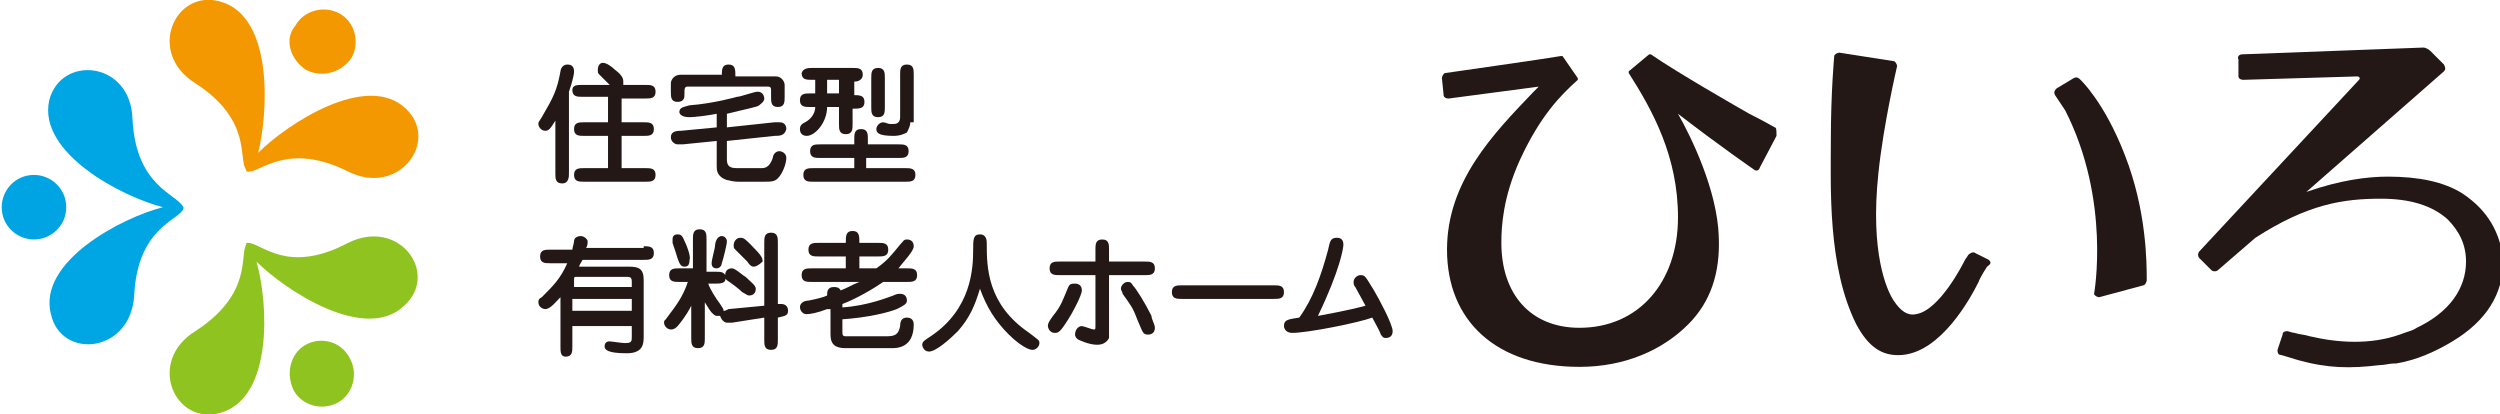 <?xml version="1.0" encoding="utf-8"?>
<!-- Generator: Adobe Illustrator 26.0.3, SVG Export Plug-In . SVG Version: 6.00 Build 0)  -->
<svg version="1.1" xmlns="http://www.w3.org/2000/svg" xmlns:xlink="http://www.w3.org/1999/xlink" x="0px" y="0px" width="147.2px"
	 height="24.4px" viewBox="0 0 147.2 24.4" style="enable-background:new 0 0 147.2 24.4;" xml:space="preserve">
<style type="text/css">
	.st0{fill:#E1E3C2;}
	.st1{fill:#F7F7E9;}
	.st2{fill:#87B828;}
	.st3{fill:#FFFFFF;}
	.st4{fill:none;stroke:#87B828;stroke-miterlimit:10;}
	.st5{fill:none;stroke:#87B828;stroke-linecap:round;stroke-linejoin:round;stroke-miterlimit:10;}
	.st6{fill:#231815;}
	.st7{fill:#221714;}
	.st8{fill:none;stroke:#FFFFFF;stroke-linecap:round;stroke-miterlimit:10;}
	.st9{fill:none;stroke:#87B828;stroke-linecap:round;stroke-miterlimit:10;}
	.st10{fill:none;stroke:#87B828;stroke-linecap:round;stroke-miterlimit:10;stroke-dasharray:3.011,3.011;}
	.st11{fill:none;stroke:#87B828;stroke-linecap:round;stroke-miterlimit:10;stroke-dasharray:2.952,2.952;}
	.st12{fill:#F29600;}
	.st13{fill:#00A4E3;}
	.st14{fill:#8DC21F;}
	.st15{fill:#F39800;}
	.st16{fill:#00A5E3;}
	.st17{fill:#8FC31F;}
	.st18{fill:none;stroke:#87B828;stroke-width:2;stroke-linecap:round;stroke-miterlimit:10;}
	.st19{fill:none;stroke:#87B828;stroke-width:2;stroke-linecap:round;stroke-miterlimit:10;stroke-dasharray:4.97,4.97;}
	.st20{fill:#E38C12;}
	.st21{fill:#1C94CC;}
	.st22{fill:#82B328;}
</style>
<g id="背景">
</g>
<g id="文字">
	<g>
		<g>
			<g>
				<path class="st15" d="M23.9,6.4c-2.3-2.2-7,0.9-8.7,2.6C15.8,6.6,16.1,1,13,0.1c-2.7-0.8-4.4,3-1.5,4.8c3.4,2.2,2.5,4.5,3,5.1
					c0,0,0,0,0,0.1c0,0,0,0,0,0c0,0,0,0,0,0c0,0,0,0,0.1,0c0.7,0.1,2.3-1.8,5.9,0C23.5,11.6,25.9,8.3,23.9,6.4z"/>
				<path class="st15" d="M18,4.1c0.9,0.5,2.1,0.2,2.7-0.7c0.5-0.9,0.2-2.1-0.7-2.6c-0.9-0.5-2.1-0.2-2.6,0.7
					C16.7,2.3,17.1,3.5,18,4.1z"/>
			</g>
			<g>
				<path class="st16" d="M10.8,12.2C10.8,12.1,10.8,12.1,10.8,12.2C10.4,11.4,8,11,7.8,7C7.7,3.6,3.6,3.2,2.9,5.9
					C2.2,9,7.2,11.6,9.6,12.2c-2.4,0.6-7.4,3.2-6.6,6.3c0.6,2.7,4.7,2.3,4.9-1.1c0.2-4,2.6-4.4,2.9-5.1
					C10.8,12.3,10.8,12.3,10.8,12.2C10.8,12.2,10.8,12.2,10.8,12.2C10.8,12.2,10.8,12.2,10.8,12.2z"/>
				<path class="st13" d="M3.9,12.2c0-1.1-0.9-1.9-1.9-1.9c-1.1,0-1.9,0.9-1.9,1.9c0,1.1,0.9,1.9,1.9,1.9C3,14.1,3.9,13.3,3.9,12.2z
					"/>
			</g>
			<g>
				<path class="st17" d="M20.5,14.3c-3.6,1.9-5.1,0-5.9,0c0,0-0.1,0-0.1,0c0,0,0,0,0,0c0,0,0,0,0,0c0,0,0,0,0,0.1
					c-0.4,0.6,0.4,2.9-3,5.1c-2.9,1.8-1.2,5.6,1.5,4.8c3.1-0.9,2.8-6.5,2.1-8.9c1.7,1.7,6.4,4.8,8.7,2.6
					C25.9,16.1,23.5,12.8,20.5,14.3z"/>
				<path class="st17" d="M18,20.3c-0.9,0.5-1.2,1.7-0.7,2.7c0.5,0.9,1.7,1.2,2.6,0.7c0.9-0.5,1.2-1.7,0.7-2.6
					C20.1,20.1,18.9,19.8,18,20.3z"/>
			</g>
		</g>
		<g>
			<path class="st6" d="M145,11.4c-1.1-0.7-2.6-1-4.4-1c-1.2,0-2.8,0.2-4.8,0.9l8.1-7.1c0.1-0.1,0.1-0.2,0-0.4l-0.8-0.8
				c-0.1-0.1-0.3-0.2-0.4-0.2l-10.7,0.4c-0.1,0-0.3,0.1-0.2,0.3l0,1c0,0.1,0.1,0.2,0.3,0.2l6.7-0.2c0.1,0,0.2,0.1,0.1,0.2l-9.4,10.1
				c-0.1,0.1-0.1,0.3,0,0.4l0.7,0.7c0.1,0.1,0.3,0.1,0.4,0l2.2-1.9c3.1-2,5.2-2.3,7.4-2.3c1.7,0,3,0.4,3.9,1.2
				c0.7,0.7,1.1,1.5,1.1,2.5c0,1.6-1,3-2.9,3.9c-0.3,0.2-0.5,0.2-1,0.4c-1.7,0.6-3.6,0.5-5.3,0.1c-0.3-0.1-0.6-0.1-0.9-0.2
				c-0.1,0-0.4-0.1-0.4-0.1c-0.1,0-0.3,0-0.3,0.2l-0.3,0.9c0,0.1,0,0.3,0.2,0.3c0,0,0.7,0.2,1,0.3c1.8,0.5,3.1,0.5,4.8,0.3
				c0.3,0,0.6-0.1,0.9-0.1c0,0,0.1,0,0.1,0c0,0,0,0,0,0c1.2-0.2,2.3-0.7,3.3-1.3c2-1.2,3-2.8,3-4.8C147.2,13.7,146.5,12.4,145,11.4z
				"/>
			<g>
				<g>
					<path class="st6" d="M117.1,15.3l-0.8-0.4c-0.1-0.1-0.3,0-0.4,0.1c0,0-0.2,0.3-0.2,0.3c-0.1,0.2-1.5,3-2.9,3.2
						c-0.5,0.1-0.9-0.2-1.3-0.8c-0.4-0.6-1.4-2.8-0.9-7.5c0.3-2.9,1.1-6.3,1.1-6.3c0-0.1-0.1-0.3-0.2-0.3l-3.2-0.5
						c-0.1,0-0.3,0.1-0.3,0.2c0,0-0.2,2.1-0.2,5c0,2.7-0.2,7.4,1.5,10.8c0.7,1.3,1.5,1.9,2.7,1.8c2.3-0.2,4-3.3,4.5-4.3
						c0.1-0.3,0.5-0.9,0.5-0.9C117.3,15.5,117.2,15.4,117.1,15.3z"/>
				</g>
				<g>
					<path class="st6" d="M121.1,5.2c-0.1,0.1-0.2,0.2-0.1,0.4c0,0,0.4,0.6,0.6,0.9c2.7,5.3,1.7,10.8,1.7,10.8
						c0,0.1,0.2,0.2,0.3,0.2l2.6-0.7c0.1,0,0.2-0.2,0.2-0.3c0-1,0-4.1-1.3-7.4c-1.2-3.1-2.6-4.4-2.6-4.4c-0.1-0.1-0.2-0.2-0.4-0.1
						L121.1,5.2z"/>
				</g>
			</g>
			<path class="st6" d="M104.5,7.5c0,0-0.7-0.4-1.5-0.8c-0.7-0.4-4.2-2.4-5.8-3.5c0,0-0.1,0-0.1,0l-1.2,1c0,0,0,0.1,0,0.1
				c1.4,2.2,2.9,4.9,2.9,8.5c0,3.8-2.3,6.5-5.8,6.5c-2.9,0-4.6-2-4.6-5c0-1,0.1-2.7,1.1-4.9c1.2-2.6,2.4-3.8,3.4-4.7
				c0,0,0-0.1,0-0.1l-0.9-1.3c0,0-0.1,0-0.1,0c-0.5,0.1-6.8,1-6.8,1c-0.1,0-0.2,0.2-0.2,0.3l0.1,1c0,0.1,0.1,0.2,0.3,0.2l5.3-0.7
				l-0.3,0.3c-2.4,2.5-5.1,5.3-5.1,9.3c0,4.2,2.9,6.9,7.8,6.9c2.7,0,4.9-1,6.4-2.5c1.3-1.3,1.9-3,1.8-5.2c-0.1-2.7-1.6-5.8-2.4-7.2
				c2.6,2,4.5,3.3,4.5,3.3c0.1,0.1,0.3,0,0.3-0.1l1-1.9C104.6,7.7,104.6,7.5,104.5,7.5z"/>
		</g>
		<g>
			<g>
				<path class="st6" d="M33.5,10.2c0,0.2,0,0.6-0.4,0.6c-0.4,0-0.4-0.3-0.4-0.6V7.1c-0.3,0.5-0.4,0.6-0.6,0.6
					c-0.2,0-0.4-0.2-0.4-0.4c0-0.1,0-0.1,0.2-0.4c0.7-1.2,0.9-1.6,1.1-2.7c0-0.1,0.1-0.4,0.4-0.4c0.1,0,0.4,0,0.4,0.4
					c0,0.3-0.2,0.9-0.3,1.2V10.2z M36.6,7.2h1.3c0.3,0,0.6,0,0.6,0.4C38.5,8,38.2,8,37.9,8h-1.3v1.9H38c0.3,0,0.6,0,0.6,0.4
					c0,0.4-0.3,0.4-0.6,0.4h-3.6c-0.3,0-0.6,0-0.6-0.4c0-0.4,0.3-0.4,0.6-0.4h1.4V8h-1.4c-0.3,0-0.6,0-0.6-0.4
					c0-0.4,0.3-0.4,0.6-0.4h1.4V5.7h-1.5c-0.3,0-0.6,0-0.6-0.4C33.7,5,34,5,34.3,5h1.6c-0.1-0.1-0.6-0.6-0.6-0.6
					c-0.1-0.1-0.1-0.1-0.1-0.3c0-0.2,0.1-0.4,0.3-0.4c0.2,0,0.5,0.2,0.7,0.4c0.4,0.3,0.5,0.5,0.5,0.7c0,0.1,0,0.1,0,0.2H38
					c0.3,0,0.6,0,0.6,0.4c0,0.4-0.3,0.4-0.6,0.4h-1.4V7.2z"/>
				<path class="st6" d="M42.8,7.5l2.8-0.3c0.2,0,0.2,0,0.3,0c0.3,0,0.4,0.2,0.4,0.4C46.2,8,45.9,8,45.6,8l-2.8,0.3v1.1
					c0,0.4,0.2,0.5,0.6,0.5h1.4c0.2,0,0.5,0,0.7-0.6c0-0.1,0.1-0.4,0.4-0.4c0.1,0,0.4,0.1,0.4,0.4c0,0.3-0.2,0.9-0.5,1.2
					c-0.2,0.2-0.4,0.2-0.9,0.2h-1.4c-0.4,0-0.6-0.1-0.7-0.1c-0.6-0.2-0.6-0.6-0.6-0.8V8.3l-2,0.2c-0.2,0-0.2,0-0.3,0
					c-0.2,0-0.4-0.2-0.4-0.4c0-0.3,0.2-0.4,0.6-0.4l2.1-0.2V6.7c-0.5,0.1-1.3,0.2-1.6,0.2C40,6.9,40,6.6,40,6.6
					c0-0.3,0.3-0.3,0.6-0.4c1.4-0.1,2.8-0.5,2.8-0.5c0.2,0,1-0.3,1.2-0.3C45,5.4,45,5.8,45,5.8c0,0.2-0.2,0.3-0.3,0.4
					c-0.1,0.1-0.7,0.2-1.9,0.5V7.5z M42.5,4.5c0-0.4,0-0.7,0.4-0.7c0.4,0,0.4,0.3,0.4,0.7h2.4c0.3,0,0.5,0.3,0.5,0.5v0.7
					c0,0.3,0,0.6-0.4,0.6c-0.4,0-0.4-0.3-0.4-0.6V5.3c0-0.2-0.1-0.2-0.2-0.2h-4.7c-0.2,0-0.2,0.1-0.2,0.5c0,0.1,0,0.4-0.4,0.4
					s-0.4-0.3-0.4-0.6V4.9c0-0.1,0.1-0.5,0.6-0.5H42.5z"/>
				<path class="st6" d="M50.2,5.6c0.4,0,0.7,0,0.7,0.4s-0.3,0.4-0.7,0.4v0.9c0,0.3,0,0.6-0.4,0.6c-0.4,0-0.4-0.3-0.4-0.6V6.3h-0.7
					C48.7,7.2,48,8,47.5,8c-0.2,0-0.4-0.1-0.4-0.4c0-0.2,0.1-0.3,0.3-0.4C47.6,7.1,48,6.8,48,6.3h-0.3c-0.3,0-0.6,0-0.6-0.4
					s0.3-0.4,0.6-0.4H48V4.7h-0.2c-0.3,0-0.6,0-0.6-0.4C47.3,4,47.6,4,47.9,4h2.3c0.3,0,0.6,0,0.6,0.4c0,0.3-0.3,0.4-0.4,0.4h-0.1
					V5.6z M52.9,8.5c0.3,0,0.6,0,0.6,0.4c0,0.4-0.3,0.4-0.6,0.4h-1.9v0.6h2.3c0.3,0,0.6,0,0.6,0.4c0,0.4-0.3,0.4-0.6,0.4h-5.4
					c-0.3,0-0.6,0-0.6-0.4c0-0.4,0.3-0.4,0.6-0.4h2.4V9.3h-2c-0.3,0-0.6,0-0.6-0.4c0-0.4,0.3-0.4,0.6-0.4h2V8.2c0-0.3,0-0.6,0.4-0.6
					c0.4,0,0.4,0.3,0.4,0.6v0.3H52.9z M49.4,4.7h-0.7v0.8h0.7V4.7z M52.1,6.3c0,0.3,0,0.6-0.4,0.6c-0.4,0-0.4-0.3-0.4-0.6V4.6
					c0-0.3,0-0.6,0.4-0.6c0.4,0,0.4,0.3,0.4,0.6V6.3z M53.6,7.2c0,0.2-0.1,0.4-0.2,0.6C53.2,7.9,53,8,52.6,8c-0.9,0-1-0.2-1-0.4
					c0-0.2,0.2-0.4,0.4-0.4c0.1,0,0.3,0.1,0.4,0.1c0.1,0,0.2,0,0.2,0c0.1,0,0.4,0,0.4-0.4V4.4c0-0.3,0-0.6,0.4-0.6
					c0.4,0,0.4,0.3,0.4,0.6V7.2z"/>
				<path class="st6" d="M37.9,14.5c0.3,0,0.6,0,0.6,0.4c0,0.4-0.3,0.4-0.6,0.4h-3.6c-0.1,0.2-0.2,0.3-0.2,0.4H37
					c0.6,0,0.9,0.1,0.9,0.8v3.3c0,0.4,0,1-1,1c-1.1,0-1.3-0.2-1.3-0.4c0-0.2,0.1-0.3,0.3-0.3c0.1,0,0.7,0.1,0.9,0.1
					c0.4,0,0.4-0.1,0.4-0.4v-0.6h-3.5v1.2c0,0.3,0,0.6-0.4,0.6c-0.3,0-0.3-0.3-0.3-0.6v-2.9c-0.3,0.3-0.6,0.7-0.9,0.7
					c-0.1,0-0.4-0.1-0.4-0.4c0-0.1,0-0.2,0.2-0.3c0.7-0.7,1.1-1.1,1.5-2h-1c-0.3,0-0.6,0-0.6-0.4c0-0.4,0.3-0.4,0.6-0.4h1.3
					c0-0.1,0.1-0.4,0.1-0.5c0-0.2,0.2-0.3,0.4-0.3c0.2,0,0.4,0.2,0.4,0.3c0,0.1,0,0.3-0.1,0.4H37.9z M37.2,16.9v-0.3
					c0-0.3-0.1-0.3-0.4-0.3H34c-0.2,0-0.2,0-0.2,0.2v0.4H37.2z M33.7,17.6v0.7h3.5v-0.7H33.7z"/>
				<path class="st6" d="M45,18v-3.7c0-0.3,0-0.6,0.4-0.6c0.4,0,0.4,0.3,0.4,0.6v3.6c0.1,0,0.2,0,0.2,0c0.2,0,0.4,0.1,0.4,0.4
					c0,0.3-0.2,0.3-0.6,0.4V20c0,0.3,0,0.6-0.4,0.6C45,20.6,45,20.3,45,20v-1.3L43.1,19c-0.2,0-0.2,0-0.3,0c-0.1,0-0.3-0.1-0.4-0.4
					c0,0-0.1,0-0.2,0c-0.1,0-0.2-0.1-0.3-0.2c-0.1-0.1-0.2-0.3-0.4-0.6v2.1c0,0.3,0,0.6-0.4,0.6c-0.4,0-0.4-0.3-0.4-0.6v-1.9
					c-0.1,0.2-0.3,0.6-0.8,1.2c-0.1,0.1-0.2,0.2-0.4,0.2c-0.2,0-0.4-0.2-0.4-0.4c0-0.1,0-0.1,0.1-0.2c0.6-0.8,1-1.3,1.3-2.2H40
					c-0.3,0-0.6,0-0.6-0.4c0-0.4,0.3-0.4,0.6-0.4h0.8v-1.7c0-0.3,0-0.6,0.4-0.6c0.4,0,0.4,0.3,0.4,0.6V16h0.5c0.3,0,0.5,0,0.6,0.2
					c0-0.2,0.1-0.4,0.4-0.4c0.2,0,0.6,0.4,0.8,0.5c0.3,0.3,0.6,0.5,0.6,0.7c0,0.2-0.1,0.4-0.4,0.4c-0.1,0-0.2-0.1-0.4-0.2
					c-0.2-0.2-0.6-0.5-0.9-0.7c-0.1-0.1-0.1-0.1-0.1-0.2c0.1,0.4-0.3,0.4-0.6,0.4h-0.4c0.1,0.3,0.4,0.8,0.7,1.2
					c0.2,0.3,0.2,0.3,0.2,0.4c0.1,0,0.1,0,0.3-0.1L45,18z M40.3,15.7c-0.2,0-0.3-0.1-0.5-0.8c-0.1-0.3-0.1-0.3-0.2-0.6
					c0,0,0-0.1,0-0.2c0-0.2,0.1-0.3,0.3-0.3c0.3,0,0.3,0.2,0.5,0.6c0,0,0.3,0.7,0.2,0.9C40.6,15.6,40.5,15.7,40.3,15.7z M42.5,15.5
					c0,0.1-0.1,0.3-0.3,0.3c-0.2,0-0.3-0.1-0.3-0.3c0-0.2,0.2-0.9,0.2-1c0-0.2,0.1-0.6,0.4-0.6c0.2,0,0.3,0.2,0.3,0.3
					C42.8,14.4,42.6,15.2,42.5,15.5z M44.4,15.7c-0.1,0-0.2,0-0.4-0.3c0,0-0.3-0.3-0.7-0.7c-0.1-0.1-0.1-0.1-0.1-0.3
					c0-0.1,0.1-0.4,0.4-0.4c0.2,0,0.3,0.1,0.6,0.4c0.7,0.7,0.7,0.8,0.7,1C44.7,15.6,44.5,15.7,44.4,15.7z"/>
				<path class="st6" d="M48.7,18.2c-0.5,0.2-1,0.3-1.2,0.3c-0.3,0-0.4-0.3-0.4-0.4c0-0.3,0.3-0.4,0.5-0.4c0.5-0.1,0.9-0.2,1.1-0.3
					c0-0.2,0-0.5,0.4-0.5c0.1,0,0.3,0,0.4,0.2c0.5-0.2,0.6-0.3,1.1-0.5h-2.8c-0.3,0-0.6,0-0.6-0.4c0-0.4,0.3-0.4,0.6-0.4h2v-0.7
					h-1.6c-0.3,0-0.6,0-0.6-0.4c0-0.4,0.3-0.4,0.6-0.4h1.6c0-0.4,0-0.7,0.4-0.7c0.4,0,0.4,0.3,0.4,0.7h1.1c0.3,0,0.6,0,0.6,0.4
					c0,0.4-0.3,0.4-0.6,0.4h-1.1v0.7h1c0.7-0.5,0.9-0.8,1.4-1.4c0.2-0.2,0.2-0.3,0.4-0.3c0.2,0,0.4,0.1,0.4,0.4
					c0,0.3-0.6,0.9-0.9,1.3h0.5c0.3,0,0.6,0,0.6,0.4c0,0.4-0.3,0.4-0.6,0.4h-1.4c-1,0.7-2.1,1.2-2.4,1.3v0.2c1.5-0.1,2.7-0.6,3-0.7
					c0.2-0.1,0.3-0.1,0.4-0.1c0.3,0,0.4,0.2,0.4,0.4c0,0.2-0.2,0.3-0.6,0.5c-0.5,0.2-1.7,0.5-3.2,0.6v0.7c0,0.2,0,0.3,0.2,0.3h2.4
					c0.5,0,0.7-0.1,0.8-0.6c0-0.3,0.1-0.5,0.4-0.5c0.3,0,0.4,0.2,0.4,0.4c0,1.4-1,1.4-1.3,1.4h-2.7c-0.6,0-0.9-0.2-0.9-0.8V18.2z"/>
				<path class="st6" d="M56.4,19.5c-0.5,0.5-1.3,1.2-1.7,1.2c-0.3,0-0.4-0.3-0.4-0.4c0-0.2,0.2-0.3,0.5-0.5c2.4-1.6,2.5-4,2.5-5.1
					c0-0.6,0-0.9,0.4-0.9c0.4,0,0.4,0.4,0.4,0.5c0,1.4,0,3.6,2.5,5.3c0.5,0.4,0.6,0.4,0.6,0.6c0,0.2-0.2,0.4-0.4,0.4
					c-0.4,0-1.1-0.6-1.4-0.9c-0.8-0.8-1.3-1.6-1.7-2.7C57.4,18,57.1,18.7,56.4,19.5z"/>
				<path class="st6" d="M62.1,19.6c-0.3,0-0.4-0.3-0.4-0.4c0-0.1,0-0.2,0.3-0.6c0.5-0.6,0.6-1,0.9-1.7c0.1-0.2,0.2-0.2,0.4-0.2
					c0.2,0,0.4,0.1,0.4,0.4c0,0.3-0.6,1.4-0.8,1.7C62.4,19.6,62.3,19.6,62.1,19.6z M65.3,19.3c0,0.3,0,0.4,0,0.6
					c-0.1,0.2-0.3,0.4-0.7,0.4c-0.5,0-1.1-0.3-1.1-0.3c0,0-0.2-0.1-0.2-0.3c0-0.3,0.2-0.5,0.4-0.5c0.1,0,0.6,0.2,0.7,0.2
					c0.1,0,0.1,0,0.1-0.3v-2.9h-2.1c-0.3,0-0.6,0-0.6-0.4c0-0.4,0.3-0.4,0.6-0.4h2.1v-0.7c0-0.3,0-0.6,0.4-0.6
					c0.4,0,0.4,0.3,0.4,0.6v0.7h2.1c0.3,0,0.6,0,0.6,0.4c0,0.4-0.3,0.4-0.6,0.4h-2.1V19.3z M68,19.3c0,0.3-0.2,0.4-0.4,0.4
					c-0.3,0-0.3-0.1-0.6-0.8c-0.3-0.8-0.4-0.9-0.9-1.6c0-0.1-0.1-0.2-0.1-0.3c0-0.2,0.2-0.4,0.4-0.4c0.1,0,0.2,0,0.3,0.2
					c0.2,0.2,0.7,1,1.1,1.8C67.8,18.8,68,19.1,68,19.3z"/>
				<path class="st6" d="M69.6,17.6c-0.3,0-0.6,0-0.6-0.4c0-0.4,0.3-0.4,0.6-0.4H75c0.3,0,0.6,0,0.6,0.4c0,0.4-0.3,0.4-0.6,0.4H69.6
					z"/>
				<path class="st6" d="M78.2,14.7c0.1-0.4,0.1-0.7,0.5-0.7c0.1,0,0.4,0,0.4,0.4c0,0.2-0.2,1.5-1.5,4.2c0.5-0.1,1.7-0.3,2.8-0.6
					c-0.1-0.2-0.5-0.9-0.6-1.1c-0.1-0.1-0.1-0.2-0.1-0.3c0-0.2,0.2-0.4,0.4-0.4c0.3,0,0.3,0.1,0.8,0.9c0.3,0.5,1.1,2,1.1,2.4
					c0,0.3-0.2,0.4-0.4,0.4c-0.2,0-0.2-0.1-0.3-0.2c0-0.1-0.4-0.8-0.5-1c-0.8,0.3-3.8,0.9-4.7,0.9c-0.5,0-0.5-0.4-0.5-0.4
					c0-0.4,0.3-0.4,0.9-0.5C77.3,17.6,77.8,16.2,78.2,14.7z"/>
			</g>
		</g>
	</g>
</g>
</svg>

